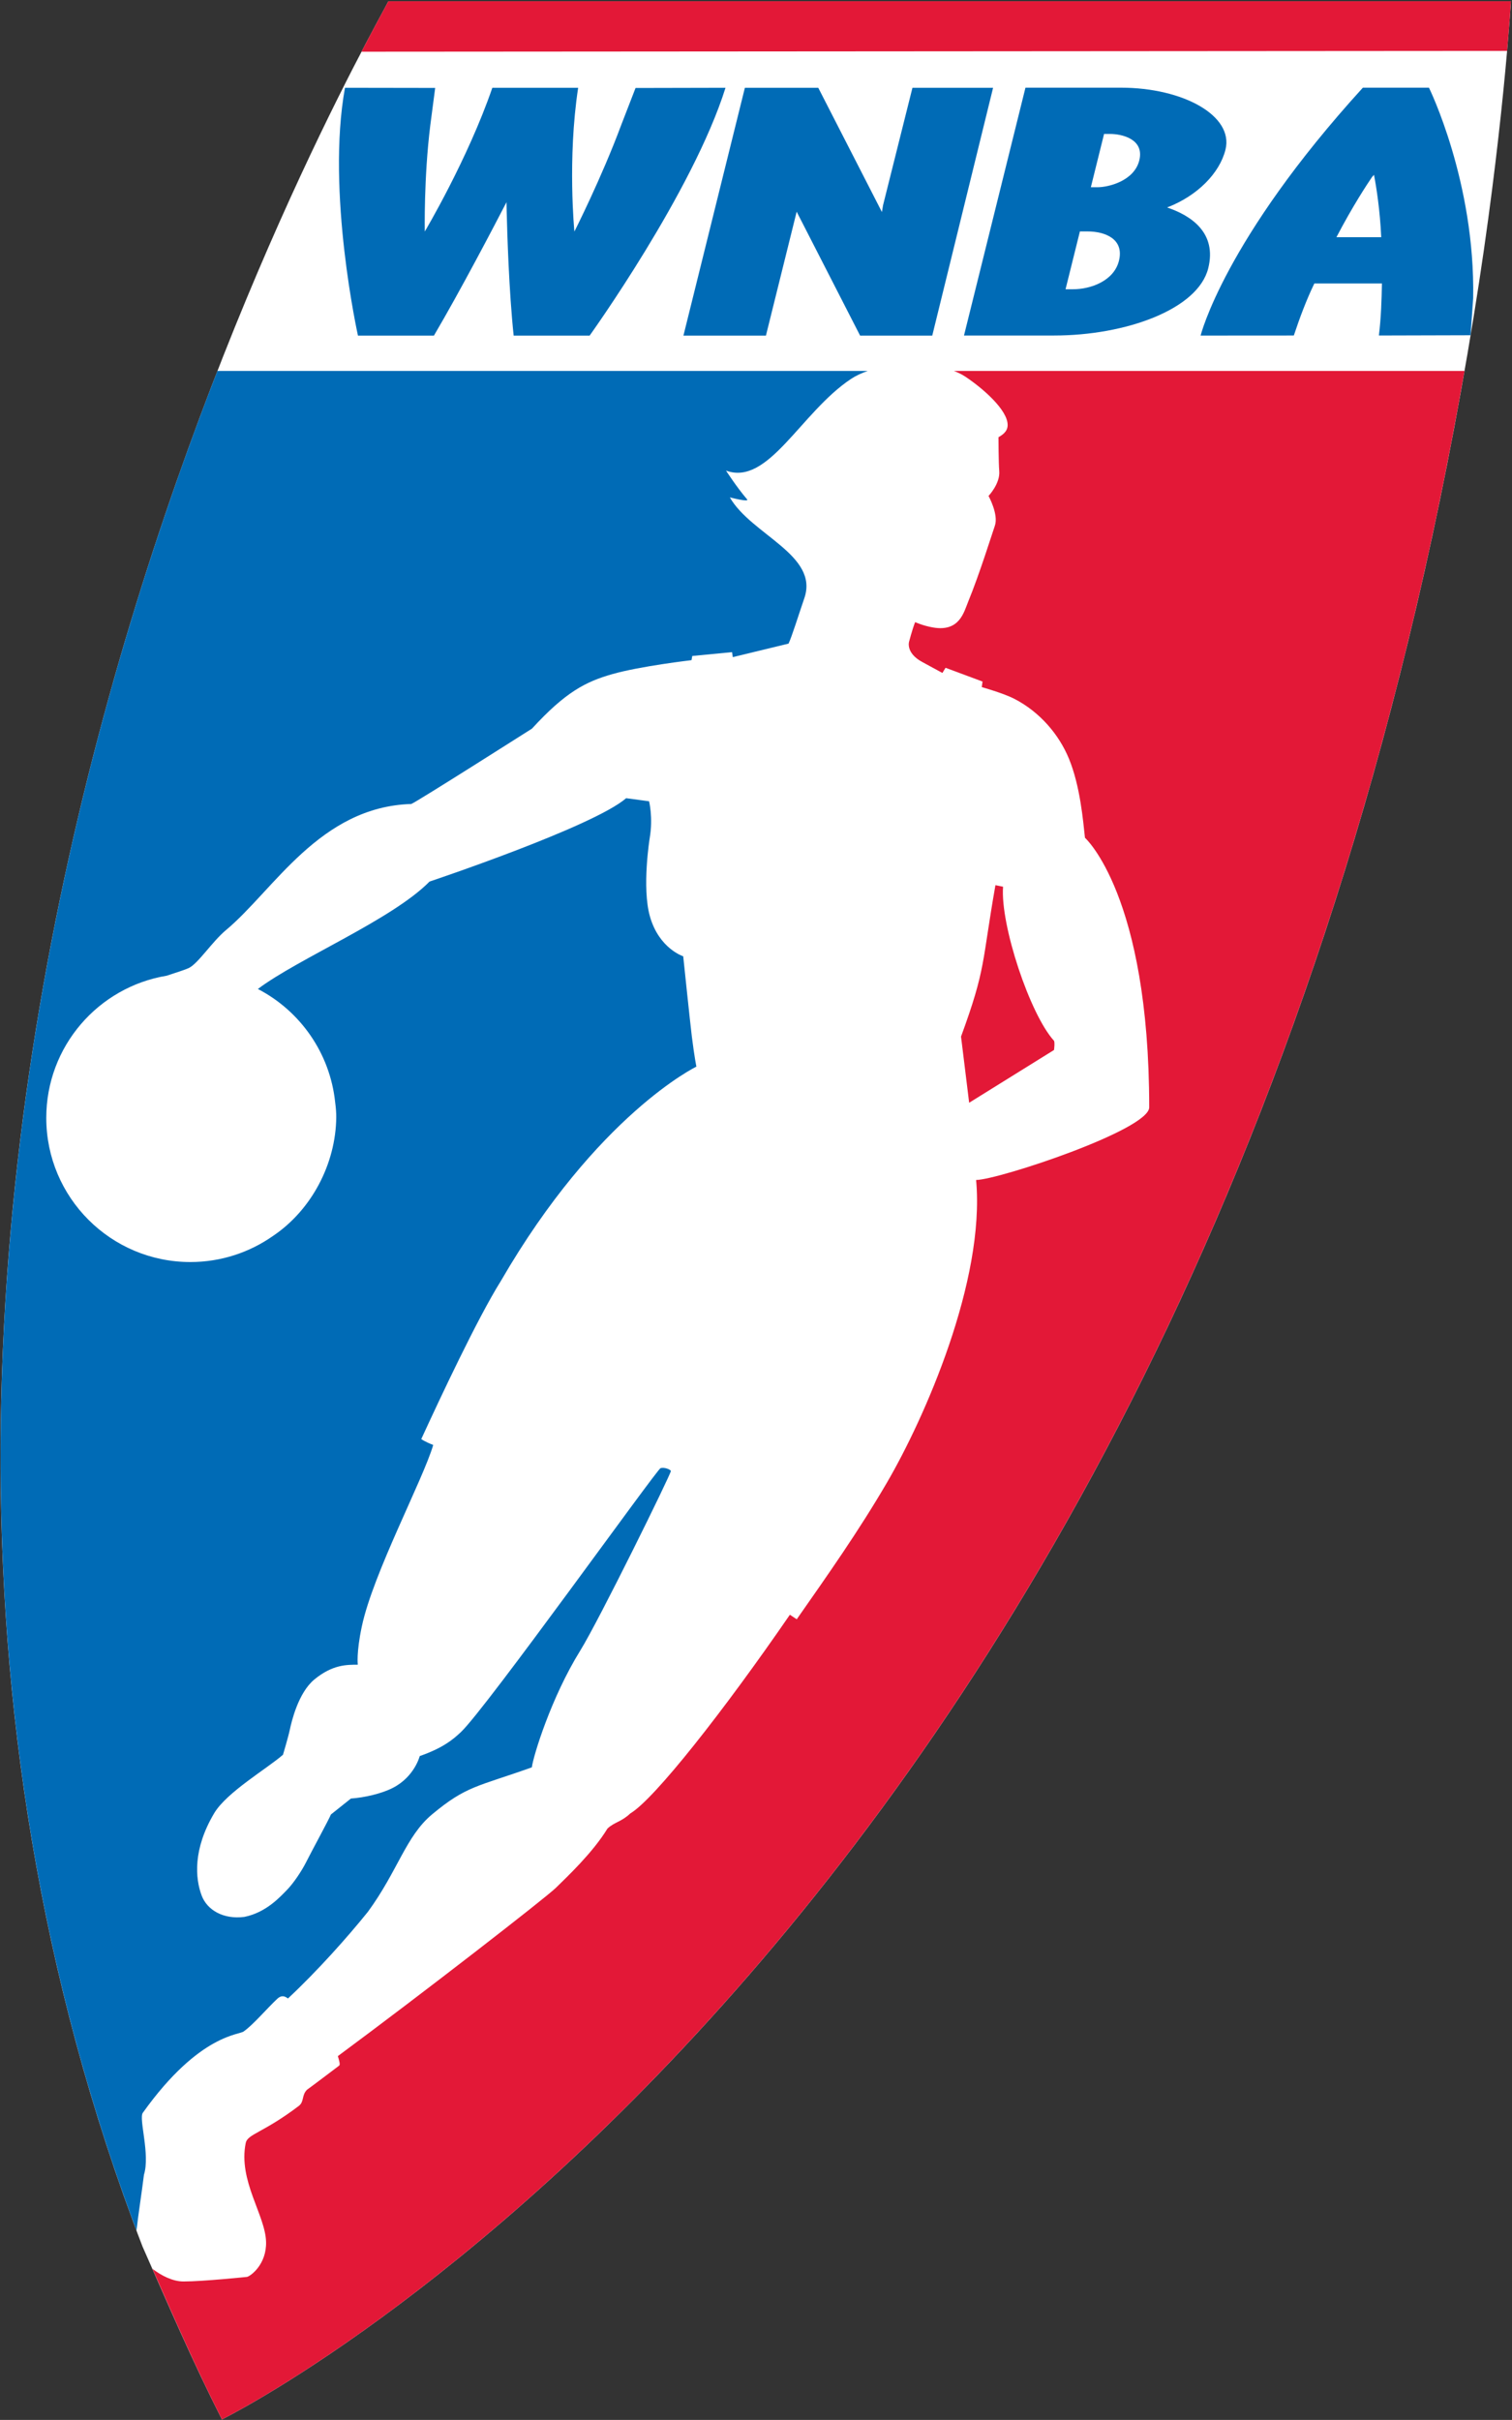 <?xml version="1.0" encoding="UTF-8" standalone="no"?>
<!-- Created with Inkscape (http://www.inkscape.org/) -->

<svg
   xmlns:dc="http://purl.org/dc/elements/1.1/"
   xmlns:cc="http://creativecommons.org/ns#"
   xmlns:rdf="http://www.w3.org/1999/02/22-rdf-syntax-ns#"
   xmlns:svg="http://www.w3.org/2000/svg"
   xmlns="http://www.w3.org/2000/svg"
   xmlns:sodipodi="http://sodipodi.sourceforge.net/DTD/sodipodi-0.dtd"
   xmlns:inkscape="http://www.inkscape.org/namespaces/inkscape"
   width="1000"
   height="1599.952"
   id="svg2"
   version="1.1"
   inkscape:version="0.48.2 r9819"
   sodipodi:docname="New document 1">
  <rect width="100%" height="100%" fill="#333333" stroke="none"/>
  <defs
     id="defs4">
    <clipPath
       id="clipPath3011"
       clipPathUnits="userSpaceOnUse">
      <path
         id="path3013"
         d="M 0,792 612,792 612,0 0,0 0,792 z"
         inkscape:connector-curvature="0" />
    </clipPath>
  </defs>
  <sodipodi:namedview
     id="base"
     pagecolor="#ffffff"
     bordercolor="#666666"
     borderopacity="1.0"
     inkscape:pageopacity="0.0"
     inkscape:pageshadow="2"
     inkscape:zoom="0.175"
     inkscape:cx="1270.5104"
     inkscape:cy="165.27498"
     inkscape:document-units="px"
     inkscape:current-layer="g2993"
     showgrid="false"
     fit-margin-top="0.5"
     fit-margin-left="0.5"
     fit-margin-right="0.5"
     fit-margin-bottom="0.5"
     inkscape:window-width="1354"
     inkscape:window-height="1039"
     inkscape:window-x="-11"
     inkscape:window-y="-21"
     inkscape:window-maximized="0" />
  <g
     inkscape:label="Layer 1"
     inkscape:groupmode="layer"
     id="layer1"
     transform="translate(-140.095,734.107)">
    <g
       transform="matrix(1.25,0,0,-1.25,79.371,1108.935)"
       inkscape:label="2012_WNBA_Official_Rule_Book"
       id="g2993">
      <g
         id="g3001">
        <g
           transform="matrix(182.212,0,0,282.86,215.921,256.25)"
           id="g3003" />
      </g>
      <g
         id="g3007"
         transform="matrix(4.787,0,0,4.787,-1022.631,-1071.829)">
        <g
           clip-path="url(#clipPath3011)"
           id="g3009">
          <g
             transform="translate(390.772,531.775)"
             id="g3073">
            <path
               id="path3075"
               style="fill:#ffffff;fill-opacity:1;fill-rule:nonzero;stroke:none"
               d="m 0,0 -124.069,0 c -3.043,-5.949 -73.41,-128.018 -27.177,-248.083 2.737,-6.198 5.516,-12.679 8.777,-19.106 0,0 109.383,53.65 138.365,232.398 C -0.835,-14.625 0,0 0,0"
               inkscape:connector-curvature="0" />
          </g>
          <g
             transform="translate(390.772,531.775)"
             id="g3077" />
          <g
             transform="translate(349.699,514.192)"
             id="g3081"
             style="fill:#006bb6;fill-opacity:1">
            <path
               id="path3083"
               style="fill:#006bb6;fill-opacity:1;fill-rule:nonzero;stroke:none"
               d="m 0,0 c 0.588,2.373 -1.962,2.92 -3.221,2.92 l -0.672,0 -1.461,-5.887 0.756,0 c 1.176,0 4.032,0.685 4.598,2.967 m -2.248,-11.092 c 0.6,2.419 -1.547,3.241 -3.477,3.241 l -0.839,0 -1.586,-6.389 0.839,0 c 1.931,0 4.508,0.912 5.063,3.148 m -10.333,19.124 10.544,0 c 6.884,0 12.493,-3.103 11.564,-6.846 -0.644,-2.602 -3.114,-5.112 -6.453,-6.39 2.712,-0.913 5.51,-2.829 4.549,-6.709 -1.133,-4.564 -9.149,-7.439 -17.041,-7.439 l -9.957,0 6.794,27.384 z"
               inkscape:connector-curvature="0" />
          </g>
          <g
             transform="translate(294.021,522.19)"
             id="g3085"
             style="fill:#006bb6;fill-opacity:1">
            <path
               id="path3087"
               style="fill:#006bb6;fill-opacity:1;fill-rule:nonzero;stroke:none"
               d="m 0,0 -1.591,-4.107 c -2.175,-5.851 -5.167,-11.753 -5.167,-11.753 0,0 -0.788,7.986 0.414,15.882 l -9.485,0 c -2.714,-7.896 -7.466,-15.882 -7.466,-15.882 0,0 -0.117,5.906 0.611,11.758 l 0.538,4.108 -9.969,0.016 c -2.098,-11.501 1.435,-27.384 1.435,-27.384 l 8.395,0 c 2.911,4.945 6.646,12.082 8.021,14.743 0.009,-0.599 0.02,-0.979 0.02,-0.979 0.058,-2.422 0.252,-8.86 0.773,-13.764 l 8.395,0 c 0,0 11.41,15.883 15.019,27.384 L 0,0 z"
               inkscape:connector-curvature="0" />
          </g>
          <g
             transform="translate(371.489,505.703)"
             id="g3089"
             style="fill:#006bb6;fill-opacity:1">
            <path
               id="path3091"
               style="fill:#006bb6;fill-opacity:1;fill-rule:nonzero;stroke:none"
               d="M 0,0 C 1.803,3.456 3.406,5.875 3.958,6.685 4.044,6.756 4.102,6.825 4.151,6.893 4.408,5.575 4.814,3.006 4.952,0 L 0,0 z m -15.012,-10.869 10.302,0.007 c 0.668,2.007 1.406,3.97 2.268,5.75 l 7.47,0 c -0.034,-1.826 -0.09,-3.743 -0.335,-5.75 l 10.132,0.028 0.287,4.089 C 15.35,6.126 10.226,16.521 10.226,16.521 l -7.304,0 c -15.345,-16.846 -17.934,-27.39 -17.934,-27.39"
               inkscape:connector-curvature="0" />
          </g>
          <g
             transform="translate(329.212,490.926)"
             id="g3093"
             style="fill:#e31837;fill-opacity:1">
            <path
               id="path3095"
               style="fill:#e31837;fill-opacity:1;fill-rule:nonzero;stroke:none"
               d="m 0,0 c 0.478,-0.184 0.913,-0.4 1.29,-0.652 1.885,-1.257 4.647,-3.644 4.647,-5.323 0,-0.76 -0.639,-1.123 -1.014,-1.352 0,0 0.007,-2.858 0.084,-3.717 0.127,-1.395 -1.182,-2.768 -1.182,-2.768 0,0 1.135,-2.052 0.697,-3.296 -0.25,-0.705 -1.699,-5.355 -2.941,-8.372 -0.486,-1.181 -0.958,-3.382 -3.907,-2.862 -1.091,0.186 -1.962,0.588 -1.962,0.588 -0.316,-0.795 -0.67,-2.163 -0.67,-2.163 0,0 -0.398,-1.252 1.474,-2.253 0.45,-0.241 2.209,-1.201 2.209,-1.201 l 0.347,0.571 4.089,-1.521 -0.085,-0.613 c 0,0 2.394,-0.679 3.549,-1.268 2.921,-1.489 5.013,-4.034 6.083,-6.633 1.252,-3.036 1.57,-6.889 1.775,-8.746 0,0 7.1,-6.337 7.1,-29.787 0,-2.479 -16.605,-7.985 -19.131,-8.027 1.015,-11.154 -5.732,-26.373 -9.859,-33.44 -3.133,-5.371 -6.596,-10.276 -9.967,-15.097 l -0.76,0.5 c -7.295,-10.602 -14.979,-20.38 -17.637,-21.953 -0.994,-0.942 -1.759,-0.953 -2.523,-1.67 -1.622,-2.666 -4.458,-5.325 -5.697,-6.545 -1.099,-1.08 -14.599,-11.567 -24.103,-18.599 0.151,-0.492 0.276,-0.95 0.147,-1.047 -1.074,-0.807 -2.605,-1.979 -3.549,-2.663 -0.629,-0.619 -0.291,-1.32 -0.921,-1.798 -3.923,-2.973 -5.659,-3.097 -5.861,-4.09 -0.85,-4.181 2.173,-7.952 2.249,-10.93 0.064,-2.471 -1.682,-3.753 -2.091,-3.865 0,0 -4.88,-0.507 -7.034,-0.507 -1.207,0 -2.451,0.65 -3.428,1.394 2.391,-5.435 4.852,-11.053 7.674,-16.635 0.031,0.015 106.903,52.465 137.338,226.34 L 0,0 z"
               inkscape:connector-curvature="0" />
          </g>
          <g
             transform="translate(333.799,434.106)"
             id="g3097"
             style="fill:#e31837;fill-opacity:1">
            <path
               id="path3099"
               style="fill:#e31837;fill-opacity:1;fill-rule:nonzero;stroke:none"
               d="m 0,0 c -1.521,-8.618 -1.015,-9.126 -3.803,-16.729 l 0.898,-7.311 9.38,5.83 c 0.031,0.253 0.094,0.793 0,1.016 C 3.813,-14.282 0.524,-4.39 0.844,-0.169 L 0,0 z"
               inkscape:connector-curvature="0" />
          </g>
          <g
             transform="translate(248.339,490.926)"
             id="g3101"
             style="fill:#006bb6;fill-opacity:1">
            <path
               id="path3103"
               style="fill:#006bb6;fill-opacity:1;fill-rule:nonzero;stroke:none"
               d="m 0,0 -0.531,0 c -18.138,-46.562 -38.664,-126.323 -8.946,-205.464 0.2,1.788 0.588,4.244 0.823,6.152 0.705,2.259 -0.594,6.193 -0.127,6.847 6.337,8.871 10.838,8.584 11.187,9.021 0.994,0.689 2.592,2.567 3.674,3.576 0.424,0.396 0.785,0.346 1.184,0.037 3.274,3.059 6.605,6.806 8.83,9.57 3.318,4.529 4.193,8.352 7.099,10.773 3.802,3.169 4.985,3.042 11.027,5.196 0.157,1.245 2.128,7.709 5.354,12.906 2.072,3.34 10.063,19.588 10.012,19.837 -0.031,0.157 -0.696,0.444 -1.14,0.316 -0.397,-0.113 -19.282,-26.534 -22.055,-29.152 -0.921,-0.87 -2.028,-1.775 -4.563,-2.662 0,0 -0.563,-2.269 -2.957,-3.506 -1.25,-0.647 -3.183,-1.087 -4.648,-1.185 l -2.211,-1.762 c -0.252,-0.614 -2.108,-4.009 -2.762,-5.311 -0.452,-0.9 -1.369,-2.288 -2.113,-3.042 -0.744,-0.755 -2.278,-2.475 -4.69,-2.963 -2.328,-0.302 -4.114,0.761 -4.716,2.344 -0.725,1.909 -0.986,5.131 1.378,9.11 1.381,2.325 5.881,4.948 7.606,6.465 0,0 0.584,1.957 0.76,2.789 0.176,0.832 0.917,4.039 2.692,5.512 2.031,1.68 3.62,1.64 4.817,1.646 0,0 -0.179,1.297 0.444,4.226 1.236,5.854 6.777,16.241 7.891,20.051 -0.987,0.387 -1.321,0.652 -1.321,0.652 2.092,4.548 6.186,13.29 8.8,17.472 10.646,18.379 21.61,23.681 21.61,23.681 0,0 -0.211,0.994 -0.508,3.36 -0.183,1.476 -0.949,8.83 -0.949,8.83 0,0 -2.662,0.845 -3.676,4.393 -0.915,3.201 -0.026,8.681 -0.026,8.681 0.386,2.241 -0.071,4.055 -0.071,4.055 l -2.534,0.339 c -3.674,-3.172 -21.732,-9.211 -21.732,-9.211 -4.141,-4.205 -14.483,-8.487 -18.973,-11.868 4.662,-2.419 7.972,-7.065 8.543,-12.526 0.086,-0.634 0.124,-1.202 0.12,-1.657 -0.055,-5.18 -2.764,-10.255 -6.967,-13.087 -2.591,-1.825 -5.748,-2.9 -9.156,-2.9 -8.796,0 -15.928,7.13 -15.928,15.926 0,7.907 5.761,14.463 13.313,15.711 1.127,0.372 2.067,0.669 2.446,0.852 1.031,0.497 2.577,2.915 4.098,4.182 5.295,4.414 10.36,13.634 20.486,13.94 0.506,0.169 13.341,8.327 13.341,8.327 3.718,4.056 5.944,5.184 8.872,6.02 3.107,0.888 8.761,1.543 8.761,1.543 l 0.084,0.464 4.395,0.423 0.084,-0.55 6.161,1.493 c 0.337,0.676 1.161,3.319 1.746,5.017 1.649,4.774 -5.873,7.013 -8.233,11.14 0,0 2.216,-0.58 1.901,-0.211 -1.147,1.342 -2.324,3.169 -2.324,3.169 4.692,-1.732 8.239,6.423 13.818,10.132 0.527,0.351 1.159,0.642 1.849,0.881 L 0,0 z"
               inkscape:connector-curvature="0" />
          </g>
          <g
             transform="translate(263.729,526.199)"
             id="g3105"
             style="fill:#e31837;fill-opacity:1">
            <path
               id="path3107"
               style="fill:#e31837;fill-opacity:1;fill-rule:nonzero;stroke:none"
               d="m 0,0 126.623,0.087 c 0.304,3.479 0.417,5.456 0.419,5.486 l -124.071,0 C 2.649,4.946 1.588,3.04 0,0"
               inkscape:connector-curvature="0" />
          </g>
          <g
             transform="translate(324.627,522.212)"
             id="g3109"
             style="fill:#006bb6;fill-opacity:1">
            <path
               id="path3111"
               style="fill:#006bb6;fill-opacity:1;fill-rule:nonzero;stroke:none"
               d="m 0,0 -3.25,-12.977 c 0,0 -0.053,-0.308 -0.126,-0.75 L -10.41,0 l -8.111,0 -6.792,-27.384 9.118,0 3.397,13.692 7.013,-13.692 7.974,0 L 8.912,0 0,0 z"
               inkscape:connector-curvature="0" />
          </g>
        </g>
      </g>
    </g>
  </g>
</svg>
